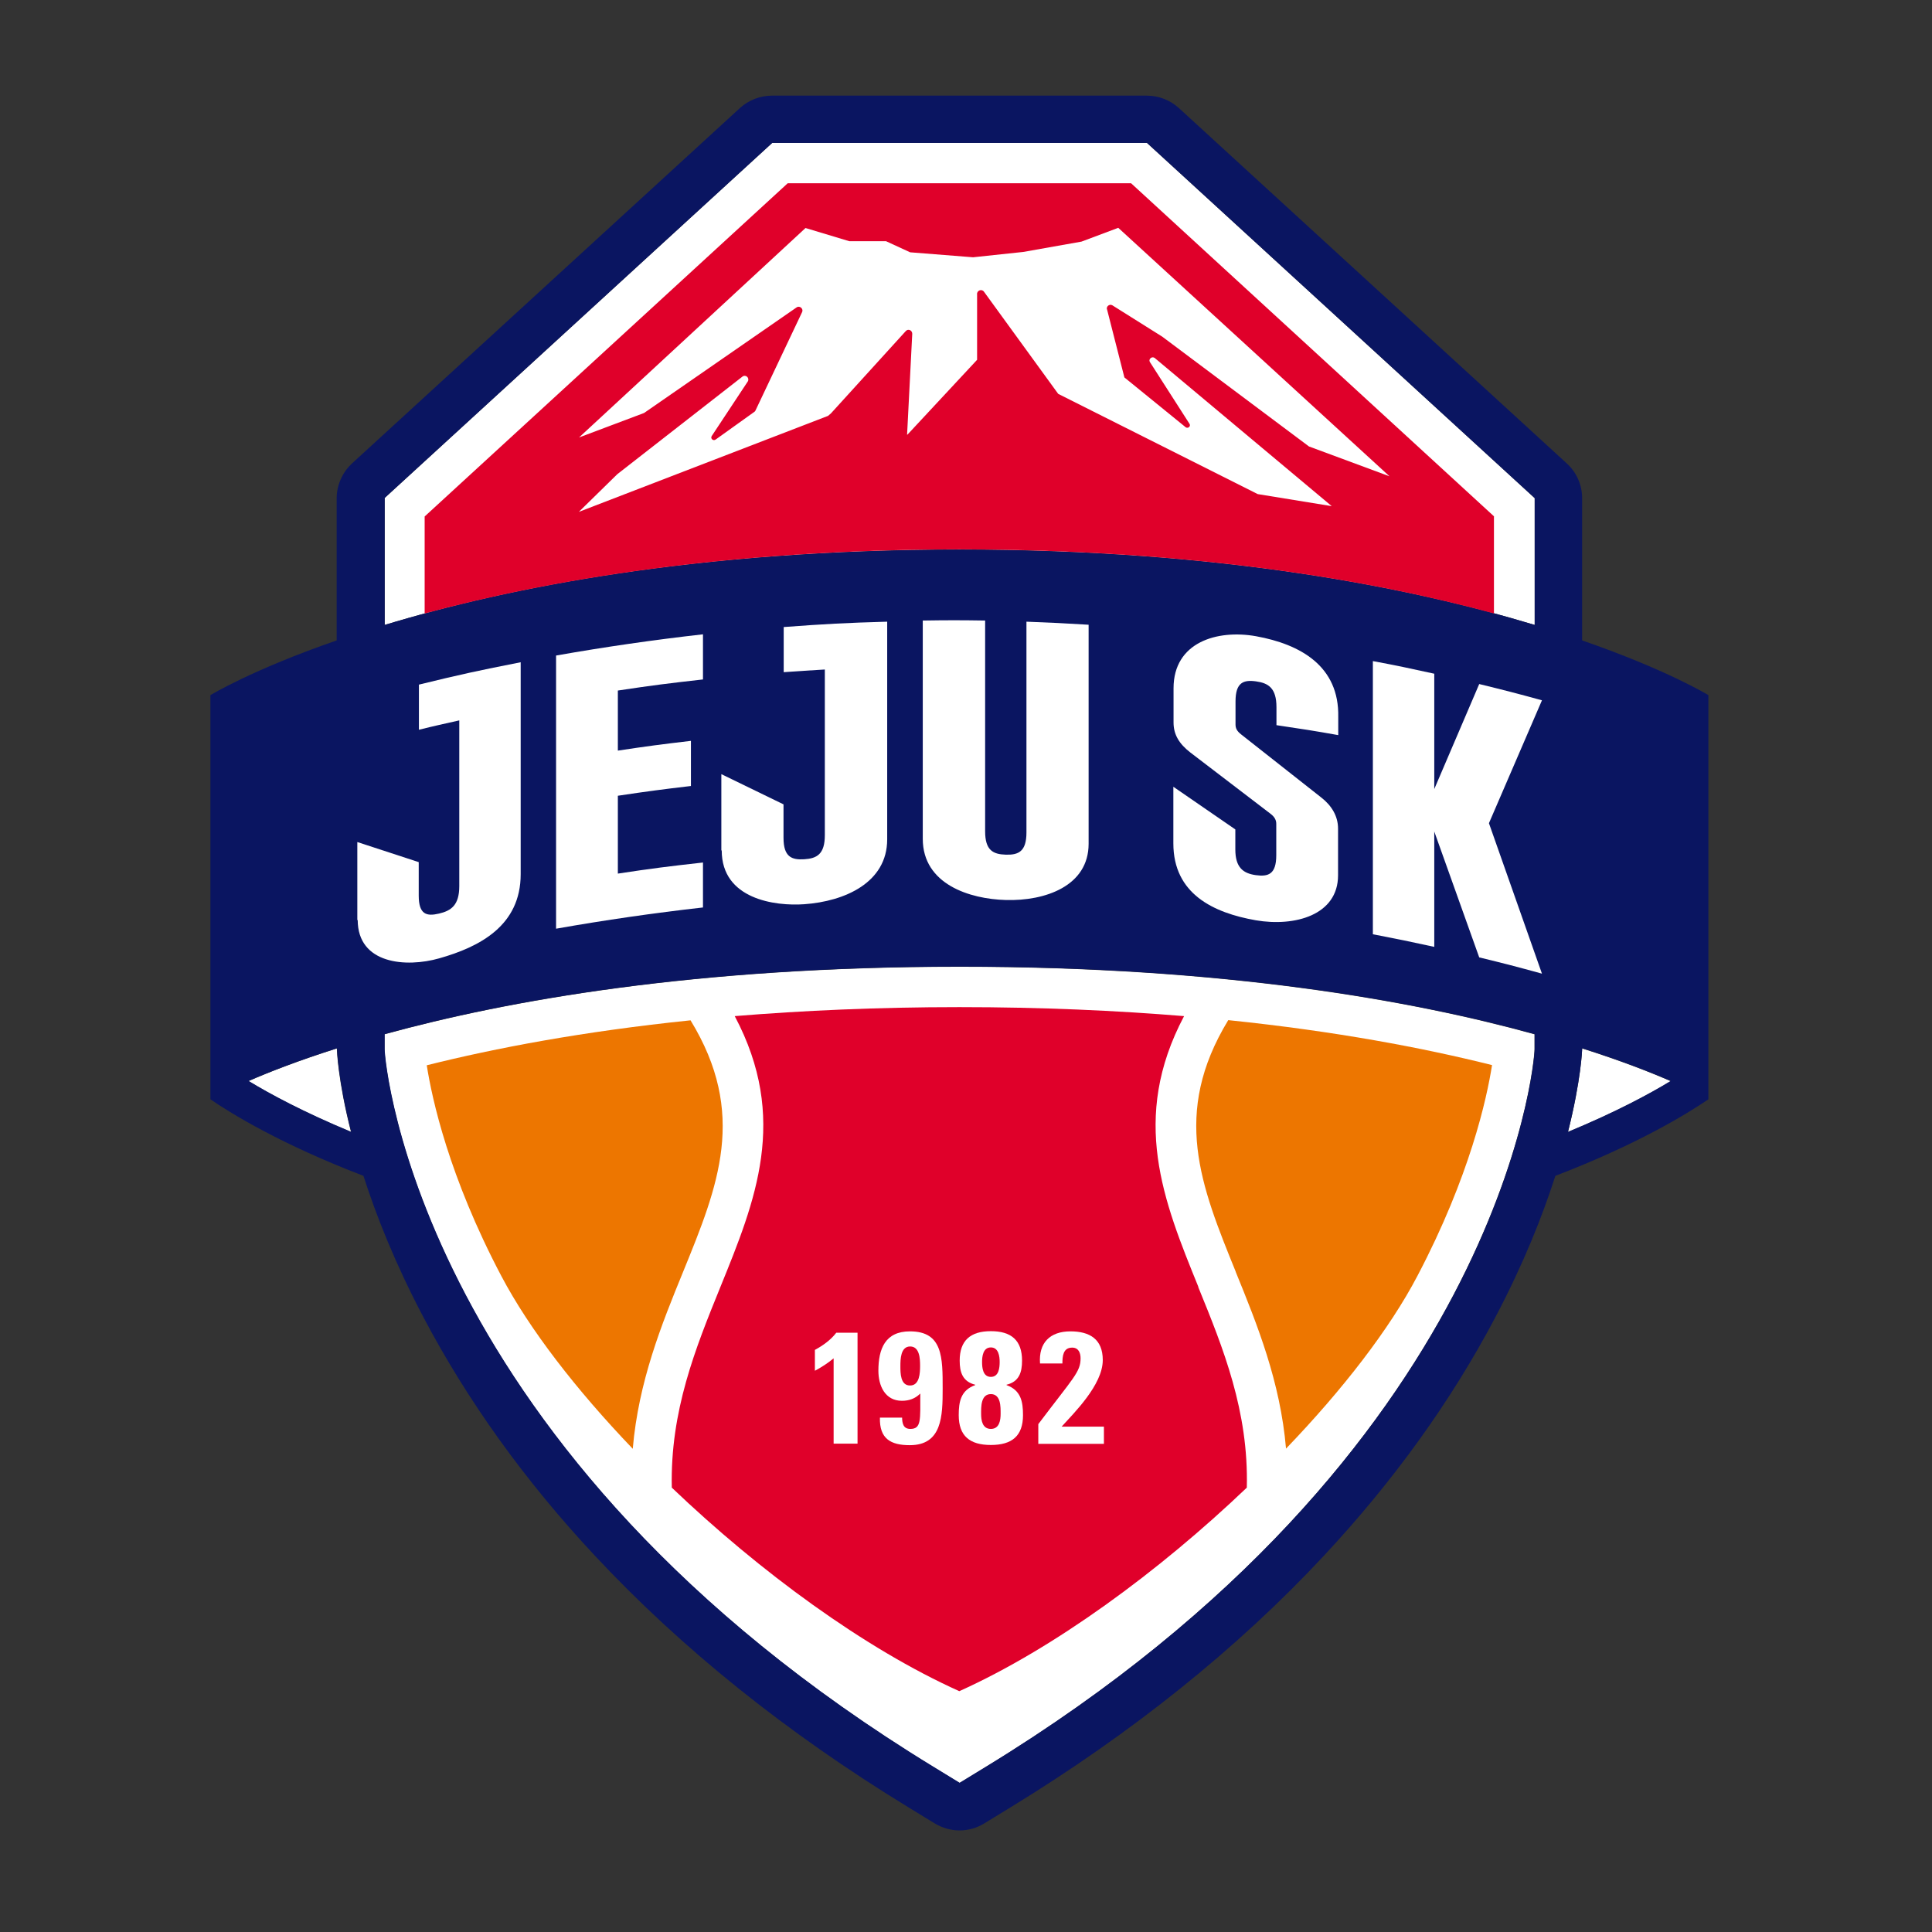 <svg width="101" height="101" viewBox="0 0 101 101" fill="none" xmlns="http://www.w3.org/2000/svg">
<rect x="0" y="0" width="101" height="101" fill="#333333" stroke="none"/>
<path d="M51.55 92.36L50.16 93.21L48.77 92.36C21.85 75.91 20.1 55.56 20.1 54.86V54.07C26.46 52.32 36.31 50.54 50.16 50.54C64.01 50.54 73.86 52.31 80.22 54.07V54.86C80.22 55.56 78.47 75.91 51.55 92.36Z" fill="white"/>
<path d="M20.1 26.04L40.37 7.47H59.96L80.23 26.04V32.67C73.8 30.73 63.87 28.73 50.17 28.73C36.47 28.73 26.54 30.72 20.11 32.67V26.04H20.1Z" fill="white"/>
<path d="M12.98 56.52C14.06 56.05 15.59 55.45 17.61 54.81V54.86C17.61 54.86 17.66 56.48 18.35 59.18C15.87 58.15 14.09 57.19 12.99 56.52H12.98Z" fill="white"/>
<path d="M82.71 54.86V54.81C84.73 55.45 86.26 56.05 87.34 56.52C86.24 57.19 84.46 58.15 81.97 59.18C82.65 56.48 82.71 54.89 82.71 54.86Z" fill="white"/>
<path d="M89.31 36.34C89.31 36.34 87.16 35.02 82.71 33.48V26.05C82.71 25.35 82.42 24.69 81.9 24.22L61.63 5.65C61.17 5.23 60.57 5 59.95 5H40.36C39.74 5 39.14 5.23 38.68 5.65L18.41 24.22C17.9 24.69 17.6 25.36 17.6 26.05V33.48C13.15 35.02 11 36.34 11 36.34V57.47C12.08 58.21 14.69 59.82 19 61.47C19.67 63.56 20.66 66.06 22.13 68.85C24.43 73.22 27.45 77.43 31.11 81.34C35.62 86.17 41.12 90.59 47.47 94.47L48.86 95.32C49.26 95.56 49.71 95.69 50.16 95.69C50.61 95.69 51.06 95.57 51.46 95.32L52.85 94.47C59.19 90.59 64.69 86.18 69.2 81.34C72.86 77.42 75.88 73.22 78.18 68.85C79.65 66.06 80.64 63.56 81.31 61.47C85.62 59.82 88.22 58.21 89.31 57.47V36.34ZM20.1 26.04L40.37 7.47H59.96L80.23 26.04V32.67C73.8 30.73 63.87 28.73 50.17 28.73C36.47 28.73 26.54 30.72 20.11 32.67V26.04H20.1ZM12.99 56.51C14.07 56.04 15.6 55.44 17.62 54.8V54.85C17.62 54.85 17.67 56.47 18.36 59.17C15.88 58.14 14.1 57.18 13 56.51H12.99ZM51.56 92.35L50.17 93.2L48.78 92.35C21.86 75.9 20.11 55.55 20.11 54.85V54.06C26.47 52.31 36.32 50.53 50.17 50.53C64.02 50.53 73.87 52.3 80.23 54.06V54.85C80.23 55.55 78.48 75.9 51.56 92.35ZM82.71 54.85V54.8C84.73 55.44 86.26 56.04 87.34 56.51C86.24 57.18 84.46 58.14 81.97 59.17C82.65 56.47 82.71 54.88 82.71 54.85Z" fill="#0A1561"/>
<path d="M64.6 66.49C65.73 69.26 66.93 72.23 67.23 75.73C70.2 72.64 72.65 69.47 74.1 66.7C76.84 61.49 77.73 57.41 78 55.68C74.41 54.78 69.83 53.91 64.21 53.33C61.24 58.21 62.77 61.97 64.6 66.48V66.49Z" fill="#ED7600"/>
<path d="M33.08 75.73C33.38 72.23 34.58 69.25 35.71 66.49C37.55 61.98 39.08 58.22 36.1 53.34C30.48 53.92 25.9 54.79 22.31 55.69C22.58 57.42 23.46 61.5 26.21 66.71C27.67 69.48 30.11 72.64 33.08 75.74V75.73Z" fill="#ED7600"/>
<path d="M62.65 67.28C60.82 62.78 59.07 58.47 61.9 53.12C58.37 52.83 54.46 52.65 50.16 52.65C45.86 52.65 41.95 52.83 38.41 53.12C41.25 58.47 39.49 62.78 37.66 67.28C36.36 70.48 35.03 73.76 35.12 77.77C39.72 82.16 45.19 86.18 50.15 88.41C55.1 86.18 60.58 82.16 65.18 77.77C65.28 73.77 63.95 70.49 62.64 67.28H62.65Z" fill="#E0002A"/>
<path d="M78.11 27L59.13 9.58H41.18L22.2 27V32.07C28.63 30.34 37.88 28.73 50.15 28.72C62.42 28.73 71.68 30.33 78.1 32.07V27H78.11Z" fill="#E0002A"/>
<path d="M42.6 70.57C43.02 70.34 43.42 70.06 43.72 69.67H44.83V75.47H43.58V71.01C43.28 71.26 42.94 71.48 42.6 71.66V70.57Z" fill="white"/>
<path d="M47.16 74.11C47.16 74.26 47.18 74.41 47.24 74.52C47.3 74.63 47.41 74.7 47.59 74.7C48.17 74.7 48.11 74.23 48.11 72.85C47.84 73.12 47.52 73.23 47.15 73.23C46.26 73.23 45.92 72.43 45.92 71.66C45.92 70.52 46.27 69.6 47.57 69.6C49.29 69.6 49.28 70.97 49.28 72.6C49.28 74.03 49.25 75.55 47.56 75.55C46.56 75.55 45.97 75.21 46 74.11H47.16ZM47.58 72.43C48.08 72.43 48.1 71.76 48.1 71.4C48.1 71.04 48.08 70.39 47.58 70.39C47.08 70.39 47.07 71.06 47.07 71.42C47.07 71.78 47.07 72.43 47.57 72.43H47.58Z" fill="white"/>
<path d="M50.12 73.98C50.12 73.27 50.23 72.68 50.98 72.41V72.39C50.32 72.22 50.17 71.74 50.17 71.13C50.17 70.08 50.73 69.59 51.8 69.59C52.87 69.59 53.43 70.07 53.43 71.13C53.43 71.74 53.28 72.23 52.62 72.39V72.41C53.37 72.68 53.48 73.27 53.48 73.98C53.48 75.07 52.9 75.54 51.8 75.54C50.7 75.54 50.12 75.07 50.12 73.98ZM51.29 73.91C51.29 74.24 51.35 74.7 51.8 74.7C52.25 74.7 52.31 74.24 52.31 73.91C52.31 73.56 52.33 72.88 51.8 72.88C51.27 72.88 51.29 73.56 51.29 73.91ZM51.34 71.2C51.34 71.5 51.38 71.98 51.8 71.98C52.22 71.98 52.26 71.5 52.26 71.2C52.26 70.92 52.21 70.44 51.8 70.44C51.39 70.44 51.34 70.91 51.34 71.2Z" fill="white"/>
<path d="M54.28 75.47V74.45C56.11 72.02 56.49 71.73 56.49 71.01C56.49 70.72 56.38 70.45 56.05 70.45C55.57 70.45 55.54 70.91 55.54 71.28H54.37C54.29 70.2 54.89 69.6 55.96 69.6C56.97 69.6 57.65 70.01 57.65 71.1C57.65 72.4 56.13 73.88 55.5 74.58H57.71V75.48H54.27L54.28 75.47Z" fill="white"/>
<path d="M36.75 45.09C34.96 45.29 34.07 45.4 32.3 45.67V41.6C33.83 41.37 34.59 41.27 36.12 41.09V38.73C34.59 38.91 33.82 39.01 32.3 39.24V36.1C34.08 35.83 34.97 35.72 36.75 35.52V33.16C34.18 33.45 31.62 33.82 29.07 34.27V48.55C31.62 48.1 34.18 47.73 36.75 47.44V45.08V45.09Z" fill="white"/>
<path d="M77.84 43.03L80.61 36.61C79.3 36.25 78.64 36.08 77.33 35.76L74.98 41.25V35.22C73.7 34.94 73.06 34.8 71.77 34.56V48.84C73.06 49.09 73.7 49.22 74.98 49.5V43.47L77.33 50.05C78.65 50.37 79.3 50.54 80.61 50.9L77.84 43.04V43.03Z" fill="white"/>
<path d="M18.7 48.09C18.7 50.41 21.24 50.59 22.96 50.1C25.08 49.5 27.22 48.39 27.22 45.7V34.62C25.08 35.04 24.02 35.27 21.9 35.79V38.15C22.74 37.94 23.17 37.85 24.01 37.66V46.32C24.01 47.32 23.59 47.61 22.95 47.76C22.31 47.91 21.89 47.82 21.89 46.82V45.07L18.68 44.02V48.11L18.7 48.09Z" fill="white"/>
<path d="M37.73 44.46C37.73 47.01 40.52 47.38 42.05 47.27C44.15 47.12 46.38 46.15 46.38 43.88V32.5C44.21 32.56 43.13 32.62 40.97 32.78V35.14C41.83 35.08 42.26 35.05 43.12 35V43.66C43.12 44.66 42.7 44.88 42.04 44.92C41.39 44.96 40.96 44.8 40.96 43.8V42.05L37.71 40.47V44.46H37.73Z" fill="white"/>
<path d="M48.24 43.85C48.24 46.23 50.7 47 52.58 47.05C54.64 47.11 56.91 46.32 56.91 44.11V32.66C55.61 32.58 54.96 32.55 53.66 32.5V43.52C53.66 44.52 53.24 44.7 52.58 44.68C51.92 44.66 51.5 44.46 51.5 43.46V32.44C50.2 32.42 49.55 32.42 48.24 32.44V43.84V43.85Z" fill="white"/>
<path d="M69.95 43.32C69.95 42.66 69.61 42.11 69.07 41.69L64.88 38.39C64.65 38.21 64.59 38.06 64.59 37.87V36.67C64.59 35.67 65.01 35.53 65.66 35.62C66.31 35.71 66.73 35.97 66.73 36.97V37.91C68.02 38.1 68.67 38.2 69.96 38.43V37.49C70.02 34.82 67.98 33.68 65.66 33.26C63.63 32.9 61.35 33.57 61.35 35.98V37.77C61.35 38.41 61.65 38.89 62.23 39.34L66.43 42.55C66.65 42.72 66.72 42.89 66.72 43.07V44.71C66.72 45.71 66.3 45.84 65.65 45.75C65 45.66 64.58 45.36 64.58 44.41V43.36L61.34 41.13V44.09C61.34 46.73 63.43 47.72 65.65 48.11C67.69 48.46 69.95 47.84 69.95 45.76V43.32Z" fill="white"/>
<path d="M47.42 22.73L47.69 17.45C47.69 17.26 47.47 17.17 47.35 17.31L43.44 21.61C43.44 21.61 43.34 21.7 43.29 21.74L30.26 26.76L32.27 24.79L38.81 19.69C38.97 19.56 39.19 19.74 39.1 19.93L37.21 22.79C37.12 22.92 37.28 23.07 37.41 22.98L39.45 21.52C39.45 21.52 39.48 21.49 39.49 21.47L41.93 16.32C42.02 16.13 41.79 15.95 41.63 16.08L33.67 21.59L30.27 22.87L42.11 11.92L44.4 12.61H46.32L47.58 13.19L50.87 13.45L53.5 13.17L56.54 12.63L58.46 11.91L72.64 24.9L68.43 23.34L60.76 17.6L58.15 15.96C57.99 15.87 57.8 16.04 57.88 16.2L58.78 19.73L61.99 22.34C62.12 22.42 62.27 22.27 62.18 22.15L60.11 18.92C60.03 18.78 60.21 18.61 60.36 18.71L69.62 26.46L65.75 25.83L55.32 20.59L51.44 15.25C51.32 15.08 51.05 15.19 51.08 15.4V18.81L47.45 22.71L47.42 22.73Z" fill="white"/>
</svg>
